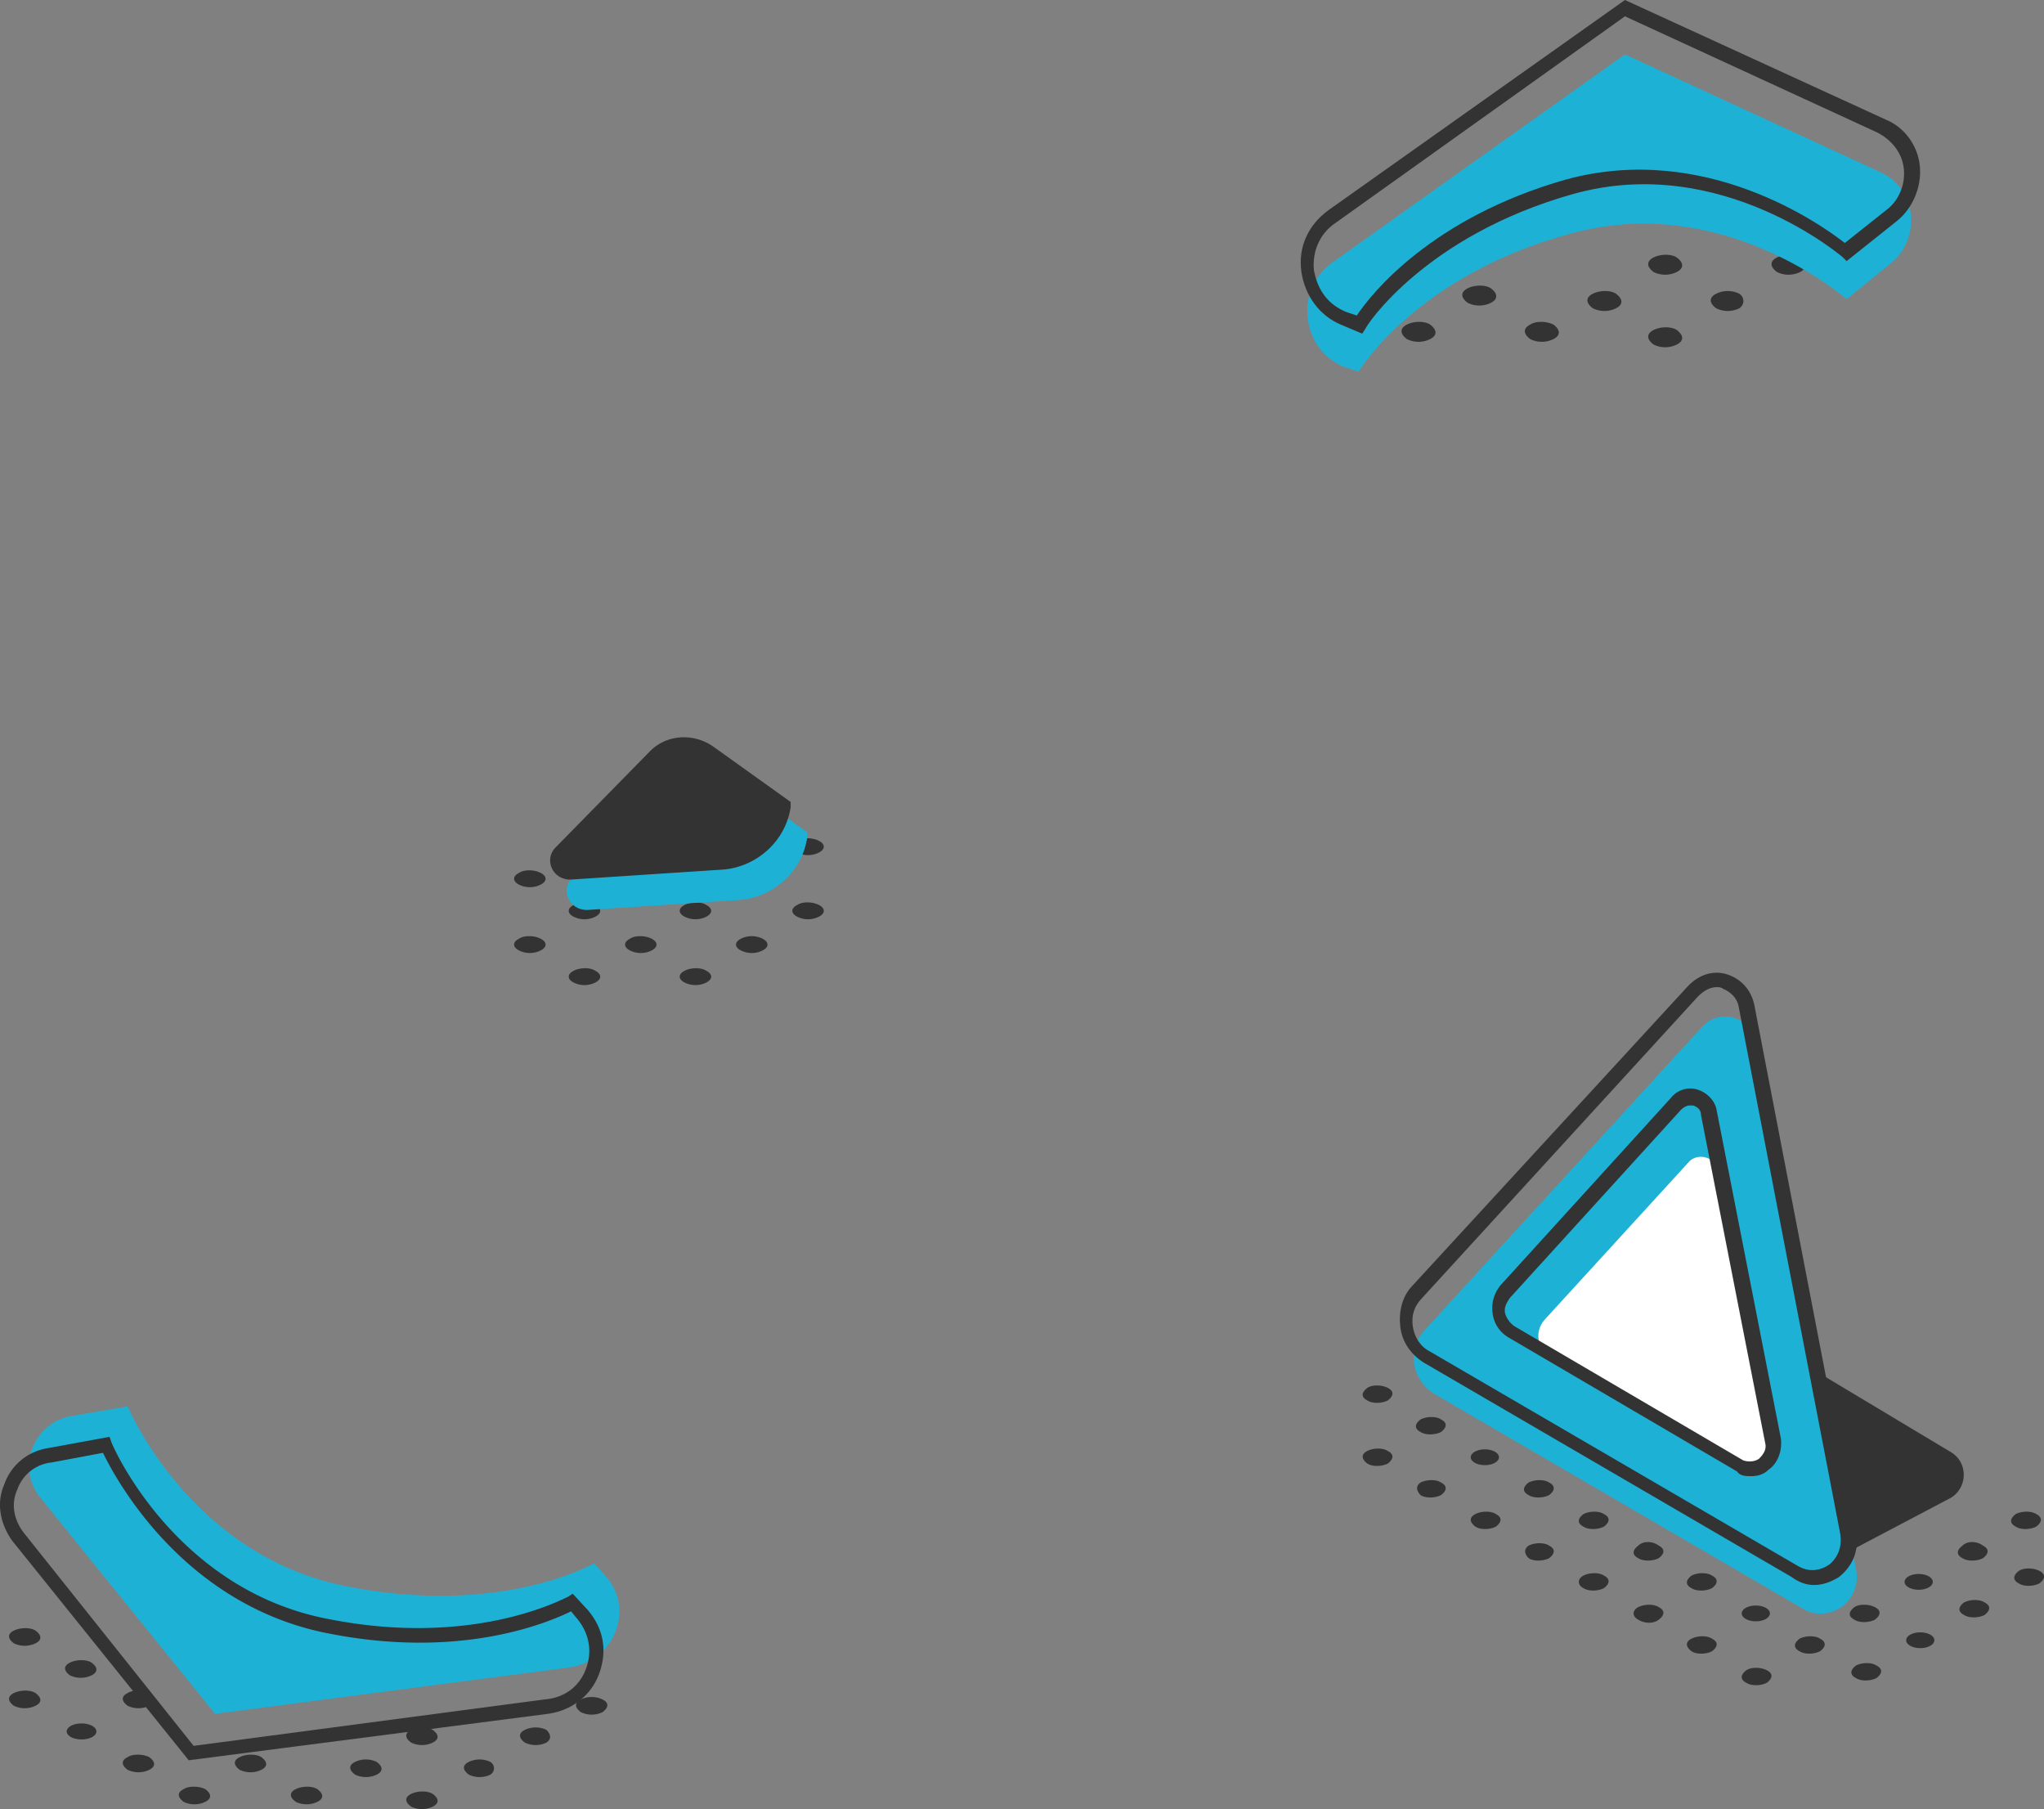 <svg width="330" height="292" fill="none" xmlns="http://www.w3.org/2000/svg"><rect width="100%" height="100%" fill="#808080" stroke="none"/><path d="M92.624 156.684c-1.07.545-1.07 1.363 0 1.907a3.9 3.9 0 003.476 0c1.07-.544 1.07-1.362 0-1.907-.802-.544-2.406-.544-3.476 0zm-8.822-5.175c-1.07.545-1.07 1.362 0 1.907a3.906 3.906 0 003.476 0c1.07-.545 1.07-1.362 0-1.907-1.07-.545-2.674-.545-3.476 0zm26.738 5.175c-1.069.545-1.069 1.363 0 1.907a3.9 3.9 0 003.476 0c1.07-.544 1.07-1.362 0-1.907-.802-.544-2.406-.544-3.476 0zm-8.822-5.175c-1.069.545-1.069 1.362 0 1.907a3.906 3.906 0 003.476 0c1.069-.545 1.069-1.362 0-1.907-1.07-.545-2.674-.545-3.476 0zm-9.094-5.449c-1.07.545-1.07 1.363 0 1.907a3.9 3.9 0 003.476 0c1.07-.544 1.07-1.362 0-1.907-.802-.544-2.406-.544-3.476 0zm-8.822-5.176c-1.07.545-1.07 1.362 0 1.907a3.9 3.9 0 003.476 0c1.07-.545 1.07-1.362 0-1.907-1.07-.545-2.674-.545-3.476 0zm35.828 10.625c-1.07.545-1.07 1.362 0 1.907a3.906 3.906 0 003.476 0c1.07-.545 1.07-1.362 0-1.907a3.9 3.9 0 00-3.476 0zm-9.09-5.449c-1.069.545-1.069 1.363 0 1.907a3.9 3.9 0 003.476 0c1.07-.544 1.07-1.362 0-1.907-.802-.544-2.406-.544-3.476 0zm-8.822-5.176c-1.069.545-1.069 1.362 0 1.907a3.9 3.9 0 003.476 0c1.069-.545 1.069-1.362 0-1.907-1.07-.545-2.674-.545-3.476 0zm-9.094-5.176c-1.07.545-1.07 1.363 0 1.907a3.9 3.9 0 003.476 0c1.07-.544 1.07-1.362 0-1.907-.802-.544-2.406-.544-3.476 0zm36.098 10.352c-1.07.545-1.07 1.363 0 1.907a3.9 3.9 0 003.476 0c1.069-.544 1.069-1.362 0-1.907-1.07-.544-2.674-.544-3.476 0zm-9.092-5.176c-1.07.545-1.07 1.362 0 1.907a3.9 3.9 0 003.476 0c1.07-.545 1.07-1.362 0-1.907a3.9 3.9 0 00-3.476 0zm-9.09-5.176c-1.069.545-1.069 1.363 0 1.907a3.9 3.9 0 003.476 0c1.07-.544 1.07-1.362 0-1.907-.802-.544-2.406-.544-3.476 0zm-8.822-5.176c-1.069.545-1.069 1.362 0 1.907a3.9 3.9 0 003.476 0c1.069-.545 1.069-1.362 0-1.907-1.07-.817-2.674-.817-3.476 0zm27.004 5.176c-1.07.545-1.07 1.363 0 1.907a3.9 3.9 0 003.476 0c1.069-.544 1.069-1.362 0-1.907-1.07-.544-2.674-.544-3.476 0zm-9.092-5.176c-1.07.545-1.07 1.362 0 1.907a3.9 3.9 0 003.476 0c1.07-.545 1.07-1.362 0-1.907-1.069-.817-2.406-.817-3.476 0zm-9.09-5.448c-1.069.545-1.069 1.362 0 1.907a3.9 3.9 0 003.476 0c1.07-.545 1.07-1.362 0-1.907-.802-.544-2.406-.544-3.476 0z" fill="#333"/><path d="M92.358 141.701l15.241-15.528c2.674-2.724 6.952-2.996 10.16-.817l12.567 8.99v.817c-.802 5.448-5.347 9.535-10.695 10.079l-24.867 1.635c-2.94 0-4.278-3.269-2.406-5.176z" fill="#1DB2D5"/><path d="M89.684 136.798l15.241-15.528c2.674-2.724 6.952-2.996 10.16-.817l12.567 8.99v.817c-.802 5.448-5.347 9.534-10.695 10.079l-24.866 1.635c-2.941 0-4.278-3.269-2.407-5.176zM66.388 289.544c-1.064.517-1.064 1.293 0 2.068a4.052 4.052 0 003.46 0c1.064-.517 1.064-1.292 0-2.068-.799-.516-2.395-.516-3.46 0zm-9.047-5.169c-1.064.517-1.064 1.293 0 2.068a4.052 4.052 0 003.46 0c1.064-.517 1.064-1.292 0-2.068a4.059 4.059 0 00-3.46 0zm21.819 0a4.059 4.059 0 00-3.46 0c-1.064.517-1.064 1.293 0 2.068a4.052 4.052 0 003.46 0c.798-.517.798-1.551 0-2.068zm-12.772-5.168c-1.064.516-1.064 1.292 0 2.067a4.052 4.052 0 003.46 0c1.064-.517 1.064-1.292 0-2.067-.799-.517-2.395-.517-3.46 0zm-18.096-10.08c-1.064.517-1.064 1.292 0 2.068a4.059 4.059 0 003.46 0c1.064-.517 1.064-1.293 0-2.068-1.065-.517-2.661-.517-3.46 0zm-9.314-5.169c-1.064.517-1.064 1.292 0 2.068a4.052 4.052 0 003.46 0c1.064-.517 1.064-1.293 0-2.068-.799-.517-2.396-.517-3.46 0zm-9.045-5.169c-1.064.517-1.064 1.292 0 2.068a4.052 4.052 0 003.46 0c1.064-.517 1.064-1.293 0-2.068-.799-.517-2.396-.517-3.46 0zm-9.049-5.169c-1.064.517-1.064 1.292 0 2.068a4.052 4.052 0 003.46 0c1.064-.517 1.064-1.293 0-2.068a4.052 4.052 0 00-3.46 0zm67.325 25.587a4.052 4.052 0 00-3.46 0c-1.064.516-1.064 1.292 0 2.067a4.052 4.052 0 003.46 0c.798-.517.798-1.292 0-2.067zm9.049-4.911a4.052 4.052 0 00-3.46 0c-1.064.517-1.064 1.293 0 2.068a4.052 4.052 0 003.46 0c1.064-.775 1.064-1.551 0-2.068zm-3.46-10.338c-1.064.517-1.064 1.292 0 2.068 1.065.775 2.395.517 3.46 0 1.064-.517 1.064-1.293 0-2.068-1.065-.517-2.661-.517-3.46 0zM29.666 288.77c-1.065.516-1.065 1.292 0 2.067a4.052 4.052 0 003.459 0c1.064-.517 1.064-1.292 0-2.067-1.065-.517-2.661-.517-3.46 0zm-9.047-5.169c-1.065.516-1.065 1.292 0 2.067a4.052 4.052 0 003.459 0c1.064-.517 1.064-1.292 0-2.067-1.064-.517-2.661-.517-3.46 0zm-7.451-2.843c1.323 0 2.395-.579 2.395-1.292 0-.714-1.072-1.293-2.395-1.293-1.322 0-2.395.579-2.395 1.293 0 .713 1.073 1.292 2.395 1.292zm-10.911-7.495c-1.064.517-1.064 1.292 0 2.067a4.052 4.052 0 003.46 0c1.064-.517 1.064-1.292 0-2.067-.799-.517-2.395-.517-3.46 0zm45.504 15.507c-1.064.516-1.064 1.292 0 2.067a4.052 4.052 0 003.46 0c1.064-.517 1.064-1.292 0-2.067-.799-.517-2.395-.517-3.46 0zm-9.047-5.169c-1.064.516-1.064 1.292 0 2.067a4.052 4.052 0 003.46 0c1.064-.517 1.064-1.292 0-2.067-.799-.517-2.395-.517-3.46 0zm-18.095-10.338c-1.065.517-1.065 1.292 0 2.067a4.052 4.052 0 003.459 0c1.064-.517 1.064-1.292 0-2.067-1.064-.517-2.661-.517-3.46 0zm-9.313-4.911c-1.064.517-1.064 1.292 0 2.068a4.059 4.059 0 003.46 0c1.064-.517 1.064-1.293 0-2.068-.799-.517-2.396-.517-3.46 0zm-9.049-5.169c-1.064.517-1.064 1.292 0 2.068a4.052 4.052 0 003.46 0c1.064-.517 1.064-1.293 0-2.068-.799-.517-2.395-.517-3.46 0z" fill="#333"/><path d="M91.933 269.127l-57.212 7.496-28.207-34.891c-3.991-4.911-1.064-12.148 5.056-13.181L20.618 227s9.846 23.777 34.86 28.946c25.28 5.17 40.447-3.618 40.447-3.618l1.863 2.068c4.79 5.427 1.33 13.698-5.855 14.731z" fill="#1DB2D5"/><path d="M30.464 284.117l58.01-7.495c3.726-.517 6.92-2.843 8.25-6.461 1.33-3.618.798-7.237-1.863-10.338l-2.395-2.585-.798.517c-.266 0-15.168 8.529-39.65 3.36-24.215-5.169-34.06-28.171-34.06-28.429l-.267-.776-9.845 1.809c-3.46.517-6.12 2.843-7.185 5.945-1.33 3.101-.533 6.461 1.33 9.045l28.473 35.408zM92.2 260.081l1.064 1.292c1.863 2.327 2.395 5.17 1.331 8.012-1.064 2.843-3.46 4.653-6.653 4.911l-56.68 7.495-27.408-34.374c-1.597-2.067-2.129-4.652-1.064-6.978a6.586 6.586 0 015.588-4.394l8.249-1.55c2.129 4.393 12.773 24.036 35.392 28.946 22.086 4.652 36.456-1.551 40.181-3.36zm193.041 9.5c1.012.509 1.012 1.273 0 2.037-1.011.509-2.528.509-3.287 0-1.012-.509-1.012-1.273 0-2.037.759-.509 2.276-.509 3.287 0zm8.596-5.092c1.011.509 1.011 1.273 0 2.037-1.012.509-2.529.509-3.287 0-1.012-.509-1.012-1.273 0-2.037 1.011-.509 2.528-.509 3.287 0zm8.851-5.092c1.012.509 1.012 1.273 0 2.037-1.011.509-2.528.509-3.287 0-1.011-.51-1.011-1.274 0-2.037.759-.51 2.276-.51 3.287 0zm7.08-2.801c1.257 0 2.276-.57 2.276-1.273s-1.019-1.273-2.276-1.273-2.276.57-2.276 1.273 1.019 1.273 2.276 1.273zm10.37-7.13c1.011.51 1.011 1.273 0 2.037-1.012.51-2.529.51-3.288 0-1.011-.509-1.011-1.273 0-2.037.759-.763 2.276-.763 3.288 0zm8.597-5.092c1.012.509 1.012 1.273 0 2.037-1.011.509-2.528.509-3.287 0-1.011-.509-1.011-1.273 0-2.037 1.012-.509 2.529-.509 3.287 0zm-55.633 20.115c1.012-.509 2.529-.509 3.288 0 1.011.509 1.011 1.273 0 2.037-1.012.509-2.529.509-3.288 0-1.011-.764-1.011-1.528 0-2.037zm10.369-2.8c1.257 0 2.276-.57 2.276-1.273s-1.019-1.273-2.276-1.273-2.276.57-2.276 1.273 1.019 1.273 2.276 1.273zm10.366-7.385c1.011.51 1.011 1.273 0 2.037-1.012.51-2.529.51-3.287 0-1.012-.509-1.012-1.273 0-2.037 1.011-.509 2.528-.509 3.287 0zm-29.332 5.093c1.011-.51 2.528-.51 3.287 0 1.011.509 1.011 1.273 0 2.037-1.011.763-2.529.509-3.287 0-1.012-.51-1.012-1.528 0-2.037zm11.885-5.093c1.011.51 1.011 1.273 0 2.037-1.012.51-2.529.51-3.288 0-1.011-.509-1.011-1.273 0-2.037 1.012-.509 2.529-.509 3.288 0zm-20.735 0c1.012-.509 2.529-.509 3.287 0 1.012.51 1.012 1.273 0 2.037-1.011.51-2.528.51-3.287 0-1.011-.509-1.011-1.527 0-2.037zm12.137-4.838c1.011.51 1.011 1.273 0 2.037-1.011.51-2.529.51-3.287 0-1.012-.509-1.012-1.273 0-2.037.758-.763 2.276-.763 3.287 0zm-20.989.001c1.012-.509 2.529-.509 3.288 0 1.011.509 1.011 1.273 0 2.037-1.012.509-2.529.509-3.288 0-.758-.764-.758-1.528 0-2.037zm12.139-5.093c1.012.509 1.012 1.273 0 2.037-1.011.509-2.528.509-3.287 0-1.011-.509-1.011-1.273 0-2.037 1.012-.509 2.529-.509 3.287 0zm-20.734 0c1.011-.509 2.529-.509 3.287 0 1.012.509 1.012 1.273 0 2.037-1.011.509-2.529.509-3.287 0-1.012-.764-1.012-1.528 0-2.037zm11.883-5.092c1.011.509 1.011 1.273 0 2.037-1.012.509-2.529.509-3.287 0-1.012-.509-1.012-1.273 0-2.037 1.011-.509 2.528-.509 3.287 0zm-20.735 0c1.012-.509 2.529-.509 3.287 0 1.012.509 1.012 1.273 0 2.037-1.011.509-2.528.509-3.287 0-.759-.764-.759-1.528 0-2.037zm10.369-2.801c1.257 0 2.276-.57 2.276-1.273s-1.019-1.273-2.276-1.273-2.276.57-2.276 1.273 1.019 1.273 2.276 1.273zm-18.966-2.291c1.011-.51 2.528-.51 3.287 0 1.011.509 1.011 1.273 0 2.036-1.012.51-2.529.51-3.287 0-1.012-.763-1.012-1.527 0-2.036zm11.885-5.093c1.011.509 1.011 1.273 0 2.037-1.012.509-2.529.509-3.288 0-1.011-.509-1.011-1.273 0-2.037 1.012-.509 2.529-.509 3.288 0zm-8.598-5.092c1.011.509 1.011 1.273 0 2.037-1.012.509-2.529.509-3.287 0-1.012-.509-1.012-1.273 0-2.037.758-.509 2.275-.509 3.287 0zm78.896 44.812c1.012.51 1.012 1.274 0 2.037-1.011.51-2.528.51-3.287 0-1.011-.509-1.011-1.273 0-2.037 1.012-.509 2.529-.509 3.287 0zm7.08-2.801c1.257 0 2.276-.57 2.276-1.273s-1.019-1.273-2.276-1.273-2.276.57-2.276 1.273 1.019 1.273 2.276 1.273zm10.37-7.383c1.011.509 1.011 1.273 0 2.037-1.012.509-2.529.509-3.288 0-1.011-.509-1.011-1.273 0-2.037 1.012-.509 2.529-.509 3.288 0zm8.849-5.092c1.012.509 1.012 1.273 0 2.037-1.011.509-2.528.509-3.287 0-1.012-.51-1.012-1.274 0-2.037.759-.51 2.276-.51 3.287 0zm-30.853-3.056l16.437-8.657c2.781-1.528 3.034-5.601.253-7.384l-21.242-12.731-6.068 23.171 10.62 5.601z" fill="#333"/><path d="M283.217 167.989l16.437 85.296c1.012 5.093-4.299 8.912-8.598 6.366l-59.424-34.628c-3.793-2.292-4.552-7.384-1.517-10.44l44.505-48.631c2.781-3.31 7.839-2.037 8.597 2.037z" fill="#1DB2D5"/><path d="M292.827 255.832c1.517 0 2.781-.51 4.046-1.273 2.276-1.783 3.287-4.329 2.781-7.13l-16.436-85.296c-.506-2.292-2.023-4.074-4.299-4.838-2.276-.764-4.552 0-6.322 1.782l-44.505 48.377c-1.77 1.783-2.276 4.329-2.023 6.62.253 2.547 1.77 4.584 3.793 5.857l59.425 34.628c1.011.763 2.276 1.273 3.54 1.273zm-15.678-96.5c.253 0 .759 0 1.011.254 1.265.51 2.276 1.528 2.529 2.801l16.437 85.297c.253 1.782-.253 3.565-1.77 4.838-1.518 1.018-3.288 1.273-5.058.254l-59.425-34.628c-1.517-.763-2.528-2.291-2.781-4.074-.253-1.782.253-3.31 1.517-4.583l44.505-48.631c1.012-1.019 2.023-1.528 3.035-1.528z" fill="#333"/><path d="M277.402 188.867l8.597 44.813c.506 2.546-2.276 4.583-4.552 3.31l-31.356-18.333c-2.023-1.273-2.275-3.819-.758-5.601l23.517-25.716c1.517-1.273 4.046-.51 4.552 1.527z" fill="#fff"/><path d="M282.712 238.263c1.011 0 2.023-.254 2.782-1.018 1.517-1.019 2.275-3.056 2.023-5.093l-10.368-52.96c-.253-1.528-1.517-2.801-3.035-3.31-1.517-.509-3.287 0-4.298 1.273l-27.563 30.3c-1.012 1.273-1.518 2.8-1.265 4.583.253 1.782 1.265 3.055 2.529 3.819l36.919 21.642c.506.764 1.517.764 2.276.764zm-9.862-59.835h.506c.758.255 1.264.764 1.264 1.528l10.368 52.96c.253 1.019-.253 1.783-1.012 2.546-.758.51-1.77.51-2.528.255l-36.92-21.642c-.758-.51-1.264-1.273-1.517-2.037-.253-1.019.253-1.783.759-2.546l27.563-30.3c.506-.509 1.011-.764 1.517-.764zm-5.887-125.16c-1.154.585-1.154 1.463 0 2.341a4.227 4.227 0 003.752 0c1.155-.585 1.155-1.463 0-2.341-.866-.586-2.597-.586-3.752 0zm-9.81-5.854c-1.154.585-1.154 1.463 0 2.342a4.227 4.227 0 003.752 0c1.154-.586 1.154-1.464 0-2.342-.866-.585-2.598-.585-3.752 0zm23.664 0a4.228 4.228 0 00-3.752 0c-1.154.585-1.154 1.463 0 2.342a4.227 4.227 0 003.752 0c.865-.586.865-1.757 0-2.342zm-13.854-5.854c-1.154.586-1.154 1.464 0 2.342a4.228 4.228 0 003.752 0c1.155-.585 1.155-1.463 0-2.341-.866-.586-2.597-.586-3.752 0zM247.34 30.146c-1.154.585-1.154 1.463 0 2.341a4.227 4.227 0 003.752 0c1.154-.585 1.154-1.463 0-2.341-1.154-.585-2.886-.585-3.752 0zm43.289 11.414a4.227 4.227 0 00-3.752 0c-1.154.586-1.154 1.464 0 2.342a4.228 4.228 0 003.752 0c1.155-.585 1.155-1.756 0-2.341zM300.44 36a4.227 4.227 0 00-3.752 0c-1.154.585-1.154 1.463 0 2.341a4.227 4.227 0 003.752 0c1.154-.878 1.154-1.756 0-2.341zm-73.301 16.39c-1.154.585-1.154 1.464 0 2.342a4.227 4.227 0 003.752 0c1.154-.586 1.154-1.464 0-2.342-.866-.585-2.597-.585-3.752 0zm-9.814-5.853c-1.155.585-1.155 1.463 0 2.341a4.228 4.228 0 003.752 0c1.154-.585 1.154-1.463 0-2.341-1.155-.586-2.886-.586-3.752 0zm29.724 5.853c-1.154.585-1.154 1.464 0 2.342a4.227 4.227 0 003.752 0c1.155-.586 1.155-1.464 0-2.342-1.154-.585-2.886-.585-3.752 0zm-10.099-5.853c-1.155.585-1.155 1.463 0 2.341a4.228 4.228 0 003.752 0c1.154-.585 1.154-1.463 0-2.341-.866-.586-2.598-.586-3.752 0z" fill="#333"/><path d="M215.016 42.439L262.345 8.78l41.269 19.025c5.772 2.634 6.638 10.536 1.732 14.634l-7.215 5.853s-19.913-17.56-44.732-10.536C228.58 44.488 219.345 60 219.345 60l-2.598-.878c-6.637-2.927-7.792-12.293-1.731-16.683z" fill="#1DB2D5"/><path d="M262.346 0l-47.907 33.951c-3.175 2.342-4.906 5.854-4.329 9.952.577 3.804 2.886 7.024 6.349 8.487l3.463 1.464.577-.878c0-.293 9.524-14.927 33.477-21.659 23.954-6.732 43.578 10.244 43.578 10.244l.577.585 8.081-6.439c2.597-2.048 4.04-5.56 3.752-8.78-.289-3.512-2.598-6.44-5.484-7.61L262.346 0zm-43.29 50.927l-1.731-.585c-2.886-1.171-4.618-3.513-5.195-6.732-.289-2.927.866-5.854 3.463-7.61l46.753-33.366 40.691 18.732c2.309 1.17 4.041 3.22 4.329 5.854.289 2.634-.866 5.268-2.886 6.731l-6.637 5.268c-3.752-2.926-22.511-16.39-45.021-10.243-21.645 6.146-31.457 18.439-33.766 21.95z" fill="#333"/></svg>
